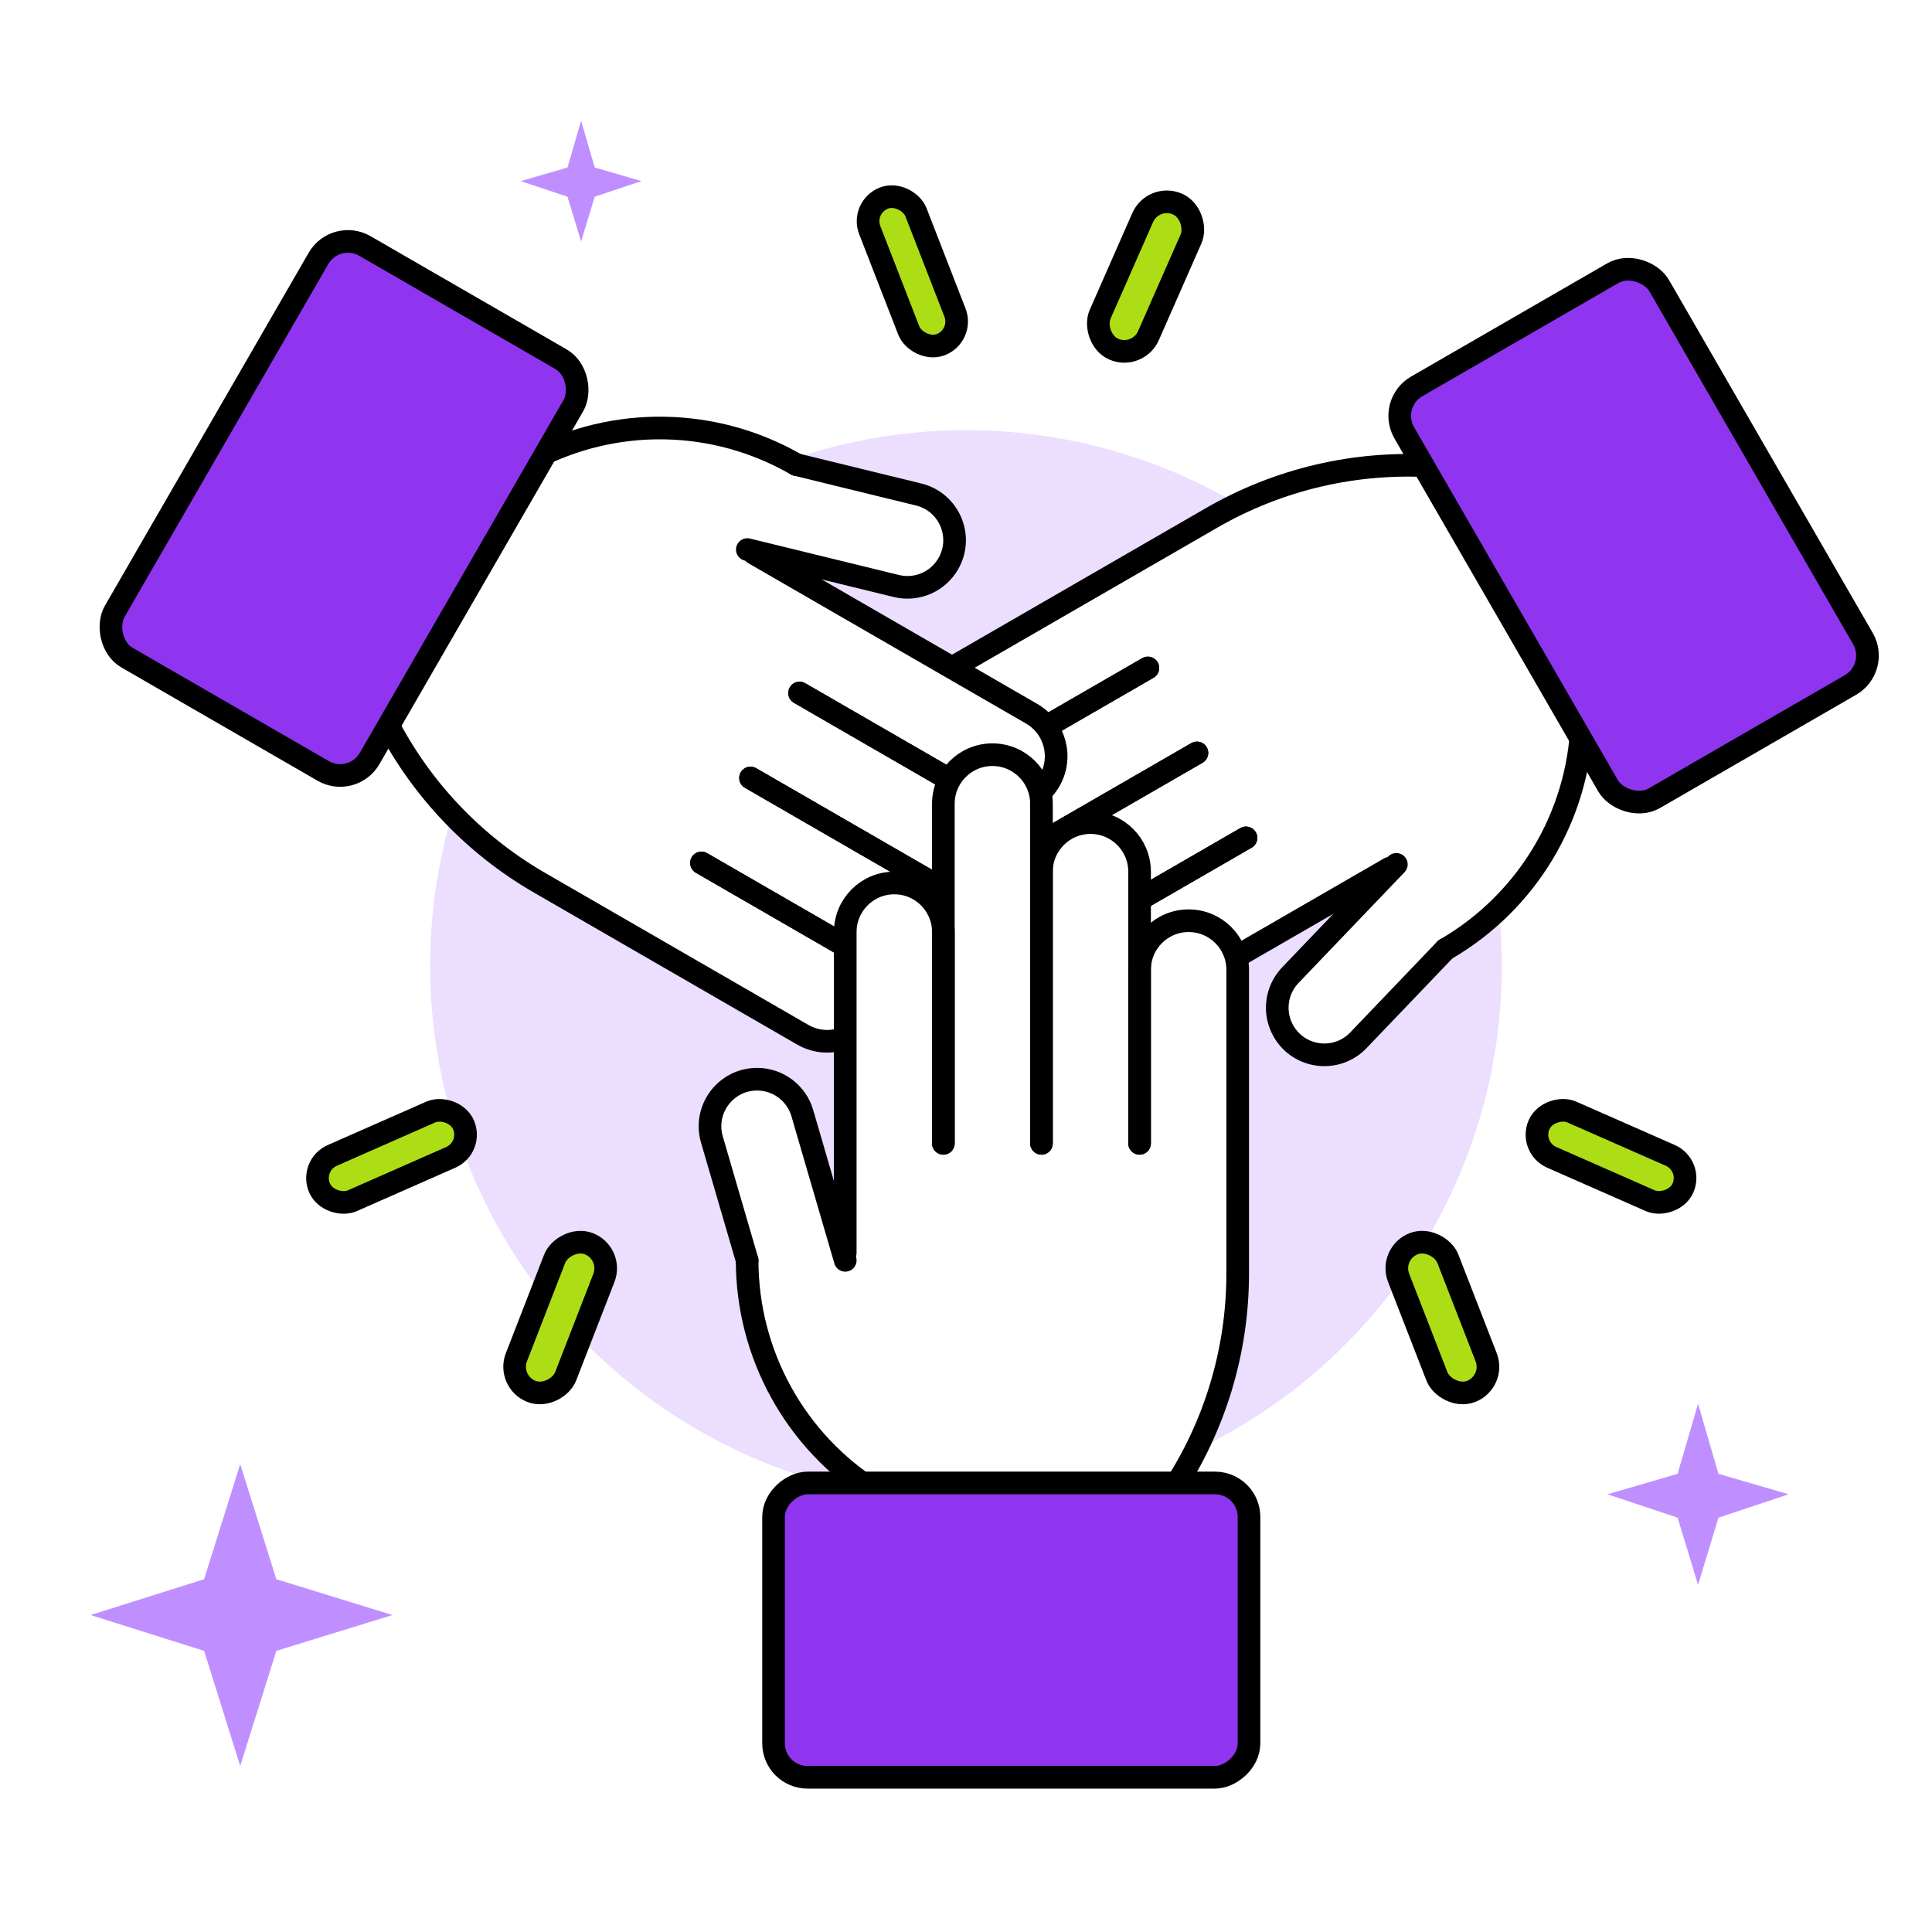 <svg width="256" height="256" viewBox="0 0 256 256" fill="none" xmlns="http://www.w3.org/2000/svg">
<g clip-path="url(#clip0_307_1035)">
<g opacity="0.3" filter="url(#filter0_f_307_1035)">
<circle cx="128" cy="128" r="71" fill="#C08FFF"/>
</g>
<path d="M171.5 63.5L154.5 73L182 116.5L169.5 131.5L170.5 138L177 140L187.5 130.5L196.5 122.5L205.5 111L209.5 98.5L194.5 61L171.5 63.5Z" fill="white"/>
<path d="M146.485 136.783L186.938 112.85L155.559 71.5L136.94 82.25L122.534 92.299L124.735 99.111L130.199 100.575L123.704 104.325L117.776 110.057L119.111 117.37L125.441 118.334L121.361 121.267L116.915 125.566L116.933 129.597L119.933 134.793L126.812 133.708L138.07 127.208L137.838 130.806L141.088 136.435L146.485 136.783Z" fill="white"/>
<path d="M184.158 115.033L147.352 136.283C144.243 138.078 140.268 137.013 138.473 133.904V133.904C136.678 130.795 137.743 126.82 140.852 125.025L165.101 111.025" stroke="black" stroke-width="3" stroke-linecap="round" stroke-linejoin="round"/>
<path d="M165.1 111.025L126.129 133.525C123.02 135.32 119.045 134.255 117.25 131.146V131.146C115.455 128.037 116.52 124.062 119.629 122.267L158.6 99.767" stroke="black" stroke-width="3" stroke-linecap="round" stroke-linejoin="round"/>
<path d="M158.6 99.767L127.423 117.767C124.314 119.562 120.339 118.496 118.544 115.387V115.387C116.749 112.279 117.814 108.303 120.923 106.508L152.1 88.508" stroke="black" stroke-width="3" stroke-linecap="round" stroke-linejoin="round"/>
<path d="M152.1 88.508L132.182 100.008C129.073 101.803 125.098 100.738 123.303 97.629V97.629C121.508 94.52 122.573 90.545 125.682 88.75L145.6 77.25L160.551 68.618C169.437 63.488 179.644 61.102 189.884 61.763V61.763C190.188 61.782 190.462 61.953 190.615 62.217L209.527 94.974C209.588 95.08 209.618 95.201 209.614 95.323L209.595 95.806C209.128 108.243 202.303 119.568 191.524 125.792V125.792" stroke="black" stroke-width="3" stroke-linecap="round" stroke-linejoin="round"/>
<path d="M191.524 125.792L179.992 137.843C177.115 140.848 172.159 140.251 170.079 136.648V136.648C168.693 134.247 169.057 131.218 170.975 129.214L185.024 114.533" stroke="black" stroke-width="3" stroke-linecap="round" stroke-linejoin="round"/>
<rect x="249.097" y="88.51" width="39" height="63" rx="4.5" transform="rotate(150 249.097 88.51)" fill="#8F35EF" stroke="black" stroke-width="3" stroke-linecap="round" stroke-linejoin="round"/>
<path d="M83.5 56.5L69.5 61.5L50.5 96L62 110.5L78.5 121.5L104 74.5L122.5 78L126.5 73.5L124.5 67L115 64L102.5 59.5L83.5 56.5Z" fill="white"/>
<path d="M137.562 95.07L96.609 72.003L76.488 119.854L95.107 130.604L111.013 138.054L115.812 132.742L114.348 127.278L120.843 131.028L128.771 133.296L134.436 128.484L132.106 122.52L136.686 124.587L142.632 126.288L146.114 124.257L149.114 119.061L144.735 113.646L133.477 107.146L136.709 105.547L139.959 99.918L137.562 95.07Z" fill="white"/>
<path d="M99.89 73.32L136.696 94.57C139.805 96.365 140.87 100.341 139.075 103.449V103.449C137.28 106.558 133.305 107.624 130.196 105.829L105.947 91.829" stroke="black" stroke-width="3" stroke-linecap="round" stroke-linejoin="round"/>
<path d="M105.948 91.829L144.919 114.329C148.028 116.124 149.093 120.099 147.298 123.208V123.208C145.503 126.317 141.528 127.382 138.419 125.587L99.448 103.087" stroke="black" stroke-width="3" stroke-linecap="round" stroke-linejoin="round"/>
<path d="M99.448 103.087L130.625 121.087C133.734 122.882 134.799 126.857 133.004 129.966V129.966C131.209 133.075 127.234 134.14 124.125 132.345L92.948 114.345" stroke="black" stroke-width="3" stroke-linecap="round" stroke-linejoin="round"/>
<path d="M92.947 114.345L112.866 125.845C115.975 127.64 117.04 131.615 115.245 134.724V134.724C113.45 137.833 109.475 138.898 106.366 137.104L86.447 125.604L71.497 116.972C62.611 111.841 55.442 104.195 50.894 94.997V94.997C50.758 94.723 50.769 94.401 50.921 94.137L69.834 61.38C69.895 61.274 69.985 61.187 70.093 61.13L70.52 60.904C81.525 55.09 94.745 55.339 105.524 61.562V61.562" stroke="black" stroke-width="3" stroke-linecap="round" stroke-linejoin="round"/>
<path d="M105.524 61.562L121.727 65.524C125.768 66.512 127.729 71.103 125.649 74.705V74.705C124.262 77.107 121.456 78.305 118.763 77.647L99.024 72.82" stroke="black" stroke-width="3" stroke-linecap="round" stroke-linejoin="round"/>
<rect x="44.451" y="30.343" width="39" height="63" rx="4.5" transform="rotate(30 44.451 30.343)" fill="#8F35EF" stroke="black" stroke-width="3" stroke-linecap="round" stroke-linejoin="round"/>
<path d="M105.5 146L111.5 162.5L164 160L163 180L156.5 196.5L113 197L103.5 186L99 172L97.5 163.5L94 149L96 144.5L102 143L105.5 146Z" fill="white"/>
<path d="M112 122.5L112.5 169.5L164 163V141.5L162.5 124L155.5 122.5L151.5 126.5V119L149.5 111L142.5 108.5L138.5 113.5L138 108.5L136.5 102.5L133 100.5H127L124.5 107V120L121.5 118H115L112 122.5Z" fill="white"/>
<path d="M112 166V123.5C112 119.91 114.91 117 118.5 117V117C122.09 117 125 119.91 125 123.5V151.5" stroke="black" stroke-width="3" stroke-linecap="round" stroke-linejoin="round"/>
<path d="M125 151.5V106.5C125 102.91 127.91 100 131.5 100V100C135.09 100 138 102.91 138 106.5V151.5" stroke="black" stroke-width="3" stroke-linecap="round" stroke-linejoin="round"/>
<path d="M138 151.5V115.5C138 111.91 140.91 109 144.5 109V109C148.09 109 151 111.91 151 115.5V151.5" stroke="black" stroke-width="3" stroke-linecap="round" stroke-linejoin="round"/>
<path d="M151 151.5V128.5C151 124.91 153.91 122 157.5 122V122C161.09 122 164 124.91 164 128.5V151.5V168.763C164 179.024 160.963 189.056 155.271 197.594V197.594C155.102 197.848 154.817 198 154.512 198H116.687C116.565 198 116.445 197.965 116.341 197.9L115.933 197.643C105.395 191.02 99 179.446 99 167V167" stroke="black" stroke-width="3" stroke-linecap="round" stroke-linejoin="round"/>
<path d="M99 167L94.33 150.987C93.165 146.994 96.16 143 100.32 143V143C103.093 143 105.534 144.83 106.31 147.493L112 167" stroke="black" stroke-width="3" stroke-linecap="round" stroke-linejoin="round"/>
<rect x="102.5" y="235.5" width="39" height="63" rx="4.5" transform="rotate(-90 102.5 235.5)" fill="#8F35EF" stroke="black" stroke-width="3" stroke-linecap="round" stroke-linejoin="round"/>
<rect x="127.727" y="44.474" width="6.566" height="20.831" rx="3.283" transform="rotate(158.754 127.727 44.474)" fill="#ADDE15" stroke="black" stroke-width="3" stroke-linejoin="round"/>
<rect x="202.612" y="152.033" width="6.566" height="20.831" rx="3.283" transform="rotate(-66.246 202.612 152.033)" fill="#ADDE15" stroke="black" stroke-width="3" stroke-linejoin="round"/>
<rect x="1.977" y="0.769" width="6.566" height="20.831" rx="3.283" transform="matrix(-0.403 -0.915 -0.915 0.403 64.234 153.533)" fill="#ADDE15" stroke="black" stroke-width="3" stroke-linejoin="round"/>
<rect x="150.769" y="47.671" width="7" height="21" rx="3.5" transform="rotate(-156.246 150.769 47.671)" fill="#ADDE15" stroke="black" stroke-width="3" stroke-linejoin="round"/>
<rect x="184.058" y="166.065" width="7" height="21" rx="3.5" transform="rotate(-21.246 184.058 166.065)" fill="#ADDE15" stroke="black" stroke-width="3" stroke-linejoin="round"/>
<rect x="1.942" y="-0.855" width="7" height="21" rx="3.5" transform="matrix(-0.932 -0.362 -0.362 0.932 82.787 167.565)" fill="#ADDE15" stroke="black" stroke-width="3" stroke-linejoin="round"/>
<path d="M27.043 218.746L31.829 234L36.615 218.746L52 214L36.615 209.254L31.829 194L27.043 209.254L12 214L27.043 218.746Z" fill="#C08FFF"/>
<path d="M222.29 201.097L225 210L227.71 201.097L237 198L227.71 195.29L225 186L222.29 195.29L213 198L222.29 201.097Z" fill="#C08FFF"/>
<path d="M75.194 26.064L77 32L78.806 26.064L85 24L78.806 22.194L77 16L75.194 22.194L69 24L75.194 26.064Z" fill="#C08FFF"/>
</g>
<defs>
<filter id="filter0_f_307_1035" x="9" y="9" width="238" height="238" filterUnits="userSpaceOnUse" color-interpolation-filters="sRGB">
<feFlood flood-opacity="0" result="BackgroundImageFix"/>
<feBlend mode="normal" in="SourceGraphic" in2="BackgroundImageFix" result="shape"/>
<feGaussianBlur stdDeviation="24" result="effect1_foregroundBlur_307_1035"/>
</filter>
<clipPath id="clip0_307_1035">
<rect width="256" height="256" fill="white"/>
</clipPath>
</defs>
</svg>
